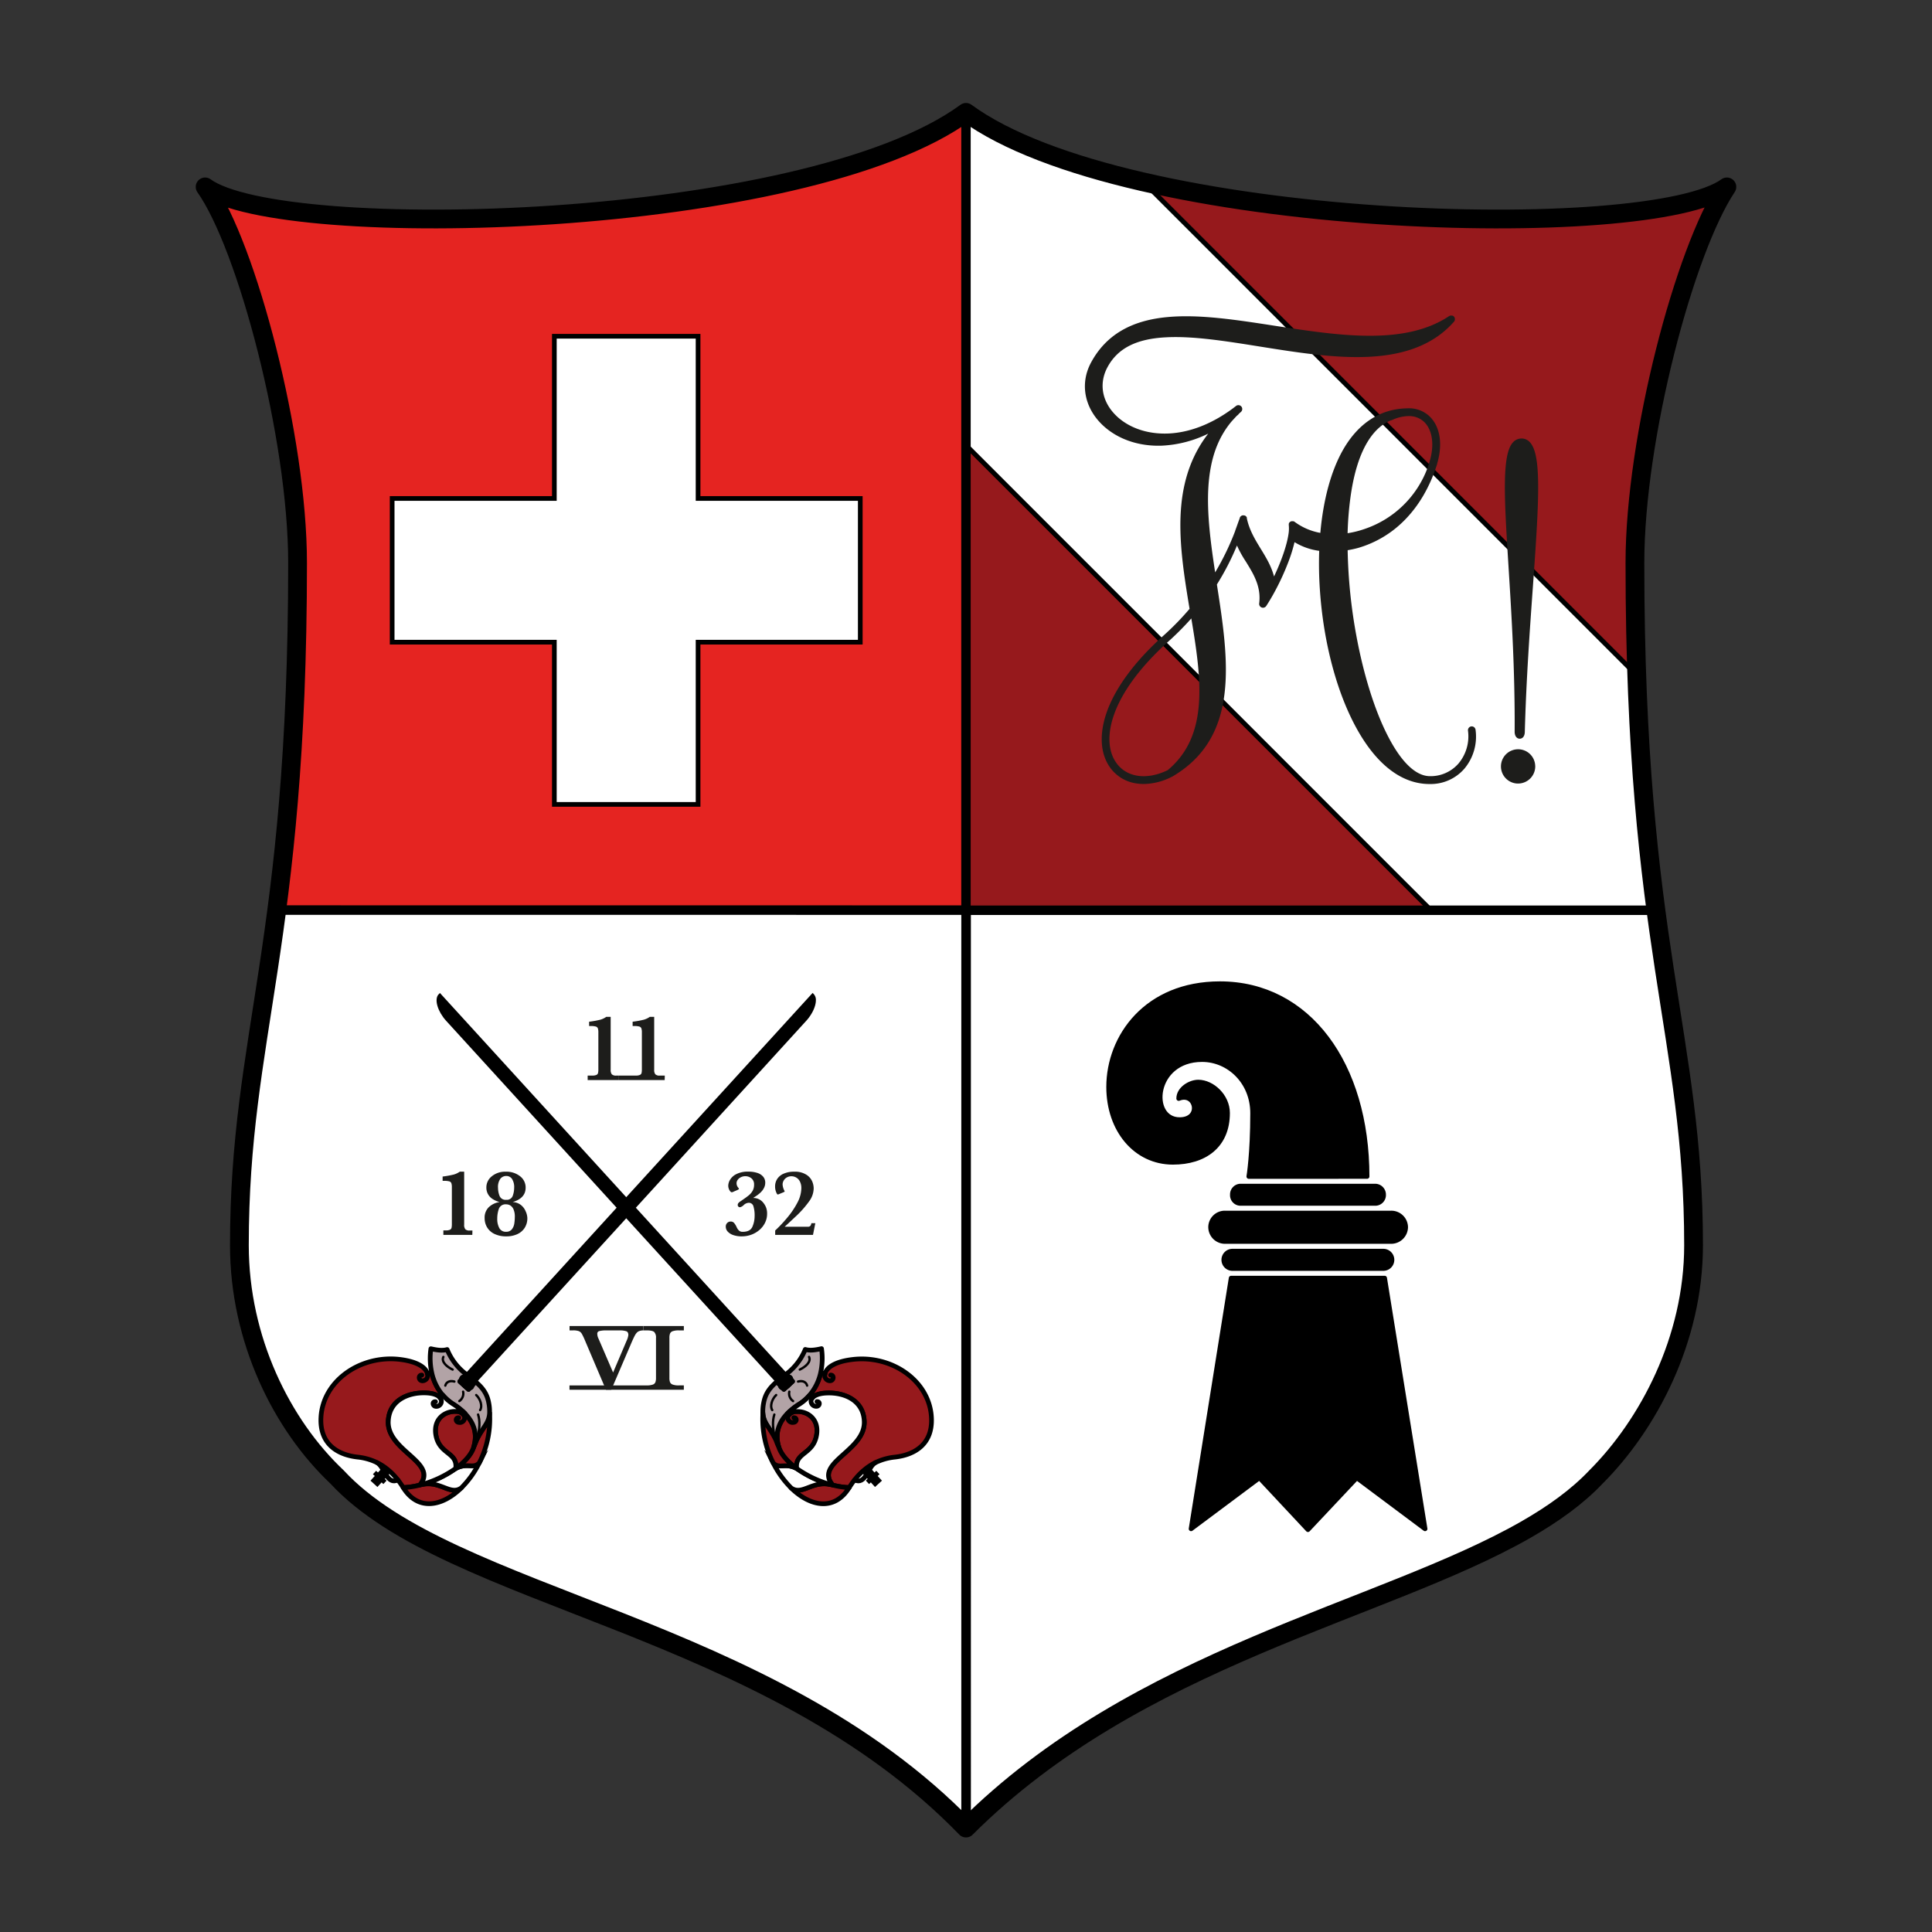 <svg xmlns="http://www.w3.org/2000/svg" viewBox="0 0 823.58 823.58"><rect x="0" y="0" width="823.58" height="823.58" fill="#333333" stroke="none"/><defs><style>.cls-1{fill:#e52421;}.cls-1,.cls-11,.cls-12,.cls-13,.cls-14,.cls-15,.cls-16,.cls-17,.cls-18,.cls-2,.cls-3,.cls-4,.cls-5,.cls-6,.cls-9{stroke:#000;}.cls-1,.cls-12,.cls-13,.cls-15,.cls-2,.cls-3,.cls-4,.cls-5,.cls-6,.cls-9{stroke-linecap:round;}.cls-1,.cls-12,.cls-13,.cls-14,.cls-15,.cls-17,.cls-2,.cls-3,.cls-4,.cls-5,.cls-6,.cls-9{stroke-linejoin:round;}.cls-1,.cls-16,.cls-2,.cls-5{stroke-width:4px;}.cls-11,.cls-14,.cls-2,.cls-4,.cls-8{fill:#fff;}.cls-3{fill:#96191c;}.cls-11,.cls-12,.cls-13,.cls-14,.cls-17,.cls-3,.cls-4,.cls-9{stroke-width:2px;}.cls-10,.cls-12,.cls-15,.cls-16,.cls-17,.cls-5,.cls-6{fill:none;}.cls-6{stroke-width:8px;}.cls-7{fill:#1d1d1b;}.cls-11,.cls-18{stroke-miterlimit:10;}.cls-13{fill:#b2a3a6;}</style></defs><g id="Ebene_2" data-name="Ebene 2"><g id="Pin-Form"><g id="Helvetia_Basel" data-name="Helvetia Basel"><g id="Ebene_307" data-name="Ebene 307"><path class="cls-1" d="M411.79,47.9V388H118c4.82-36.72,8.87-82.16,8.87-148,0-53.58-21.61-135.16-39.41-160.3C120,103.51,343.16,98.19,411.79,47.9Z"/><path class="cls-2" d="M722,530.87c0,40.29-19.46,76.6-41.6,98.74-8,8.44-18.2,15.78-30,22.53-61.31,35-165.4,54-238.54,127.14V388h294.1C713.07,442.13,722,477.3,722,530.87Z"/><path class="cls-2" d="M411.79,388V779.28c-84.57-87.23-219.85-97.42-268.11-149.67-23.47-22.14-41.63-58.45-41.63-98.74,0-53.57,8.81-88.74,15.93-142.9Z"/><polygon class="cls-3" points="609.99 387.97 411.79 387.97 411.79 189.77 609.99 387.97"/><path class="cls-4" d="M705.89,388H610l-198.2-198.2V47.9c17.29,12.67,44.39,22.49,75.78,29.7L697.72,287.75A1003,1003,0,0,0,705.89,388Z"/><path class="cls-3" d="M696.94,240c0,17.26.28,33.11.78,47.78L487.57,77.6C580.77,99,711.8,97.5,736.14,79.67,718.21,106.62,696.94,186.39,696.94,240Z"/></g><path class="cls-5" d="M696.94,240c0,65.84,4.08,111.28,8.95,148H411.79V47.9c68.63,50.29,291.81,55.61,324.35,31.77C718.21,106.62,696.94,186.39,696.94,240Z"/><path id="Kontur" class="cls-6" d="M736.14,79.67C703.6,103.51,480.42,98.19,411.79,47.9,343.16,98.19,120,103.51,87.44,79.67c17.8,25.14,39.41,106.71,39.41,160.29,0,163-24.8,201-24.8,290.9,0,40.3,18.16,76.61,41.63,98.75C191.94,681.86,327.22,692,411.79,779.27,484.94,706.13,589,687.15,650.34,652.13c11.81-6.75,22-14.08,30-22.52,22.14-22.14,41.6-58.45,41.6-98.75,0-89.88-25-127.95-25-290.9C696.94,186.38,718.21,106.61,736.14,79.67Z"/><g id="Zirkel"><path class="cls-7" d="M627.19,309.65a1.64,1.64,0,0,0-1.41,1.84,18,18,0,0,1-4.06,14,15.76,15.76,0,0,1-12.13,5.38h0c-6.05,0-12.3-6-18.08-17.35-5.46-10.67-10.16-25.63-13.24-42.11a223.12,223.12,0,0,1-3.79-36.87,41.62,41.62,0,0,0,4.59-1,45.58,45.58,0,0,0,19.3-11.43c6.35-6.29,11.15-14.46,14.25-24.3a1.91,1.91,0,0,0,.06-.33c.08-.29.17-.58.24-.86,2.19-8.29.65-15.63-4.1-19.65a12.79,12.79,0,0,0-9-2.9h-.06c-11.3.2-20.71,6.29-27.21,17.63-5.14,9-8.46,21.3-9.71,35.46a26.07,26.07,0,0,1-11-4.74l-.15-.1-.11-.07-.13,0h0a1,1,0,0,0-.16-.06h-.07l-.13,0h-.42l-.14,0h0l-.16.05-.16.07-.15.08a.65.65,0,0,0-.15.1l-.07.06a.63.63,0,0,0-.12.11.81.81,0,0,0-.12.14l0,0-.07.11c0,.06-.06.11-.09.18a.08.08,0,0,0,0,0h0a.24.24,0,0,0,0,.08.75.75,0,0,0-.05.16.68.68,0,0,0,0,.14.17.17,0,0,0,0,.07.71.71,0,0,0,0,.14c0,.07,0,.13,0,.19v0a14.93,14.93,0,0,1-.16,4c-.72,4.7-3,11.29-6.13,17.87-1.18-4.47-3.44-8.16-5.65-11.77-2.39-3.91-4.87-7.95-5.94-13l0-.09,0-.12a.49.49,0,0,0,0-.11.94.94,0,0,0-.1-.23s0,0,0,0h0l-.06-.09a.61.61,0,0,0-.07-.1.52.52,0,0,0-.1-.11l0,0a1.87,1.87,0,0,0-.49-.34l-.1,0h0a1.57,1.57,0,0,0-.75-.09l-.15,0-.27.08-.11.05a1.84,1.84,0,0,0-.43.3l-.06.07a.53.53,0,0,0-.12.14l-.11.16-.06.12a.61.61,0,0,1,0,.12v0l-.81,2.23c-.35,1-.74,2.09-1.18,3.29,0,0,0,0,0,0l0,0,0,.08A112,112,0,0,1,518,244c-1.9-12.44-3.57-25.05-2.89-36.31.73-11.94,3.94-21,10-28.16v0l2.09-2.26.42-.33h0a1.47,1.47,0,0,0,.42-.48l.92-.84a1.64,1.64,0,0,0-2.1-2.53l-1.4,1.07c-8.92,6.6-18.4,10.27-27.5,10.64-8.16.32-15.6-2-21-6.55-7-6-8.88-14.31-4.82-21.79,4.31-7.94,12.19-12,24.79-12.66,11.57-.64,25.48,1.59,40.2,3.94,15.42,2.46,31.36,5,45.78,4.39,16.59-.71,28.66-5.62,36.91-15l0,0a.27.27,0,0,0,.07-.08l0,0a1.65,1.65,0,0,0,.31-1,.86.86,0,0,0,0-.16,1.44,1.44,0,0,0-.14-.53l-.06-.11a1.22,1.22,0,0,0-.24-.32l-.1-.1v0l-.12-.09-.13-.08-.11-.06-.17-.07-.12,0-.14,0h-.22a1.22,1.22,0,0,0-.33,0l-.23.05,0,0-.13.05-.13.07-.18.1c-19,12.59-47,8.26-74.09,4.09-16.59-2.56-32.26-5-45.93-3.72-15.59,1.44-26.22,7.75-32.49,19.29-5.1,9.39-2.74,20.29,6,27.76,6.27,5.34,14.84,8.09,24.14,7.76a50.25,50.25,0,0,0,19.77-5.13c-6.45,8.3-10.22,18.2-11.43,29.93-1.48,14.41,1,29.8,3.47,44.76A115.69,115.69,0,0,1,495.91,271c-12.08,10.86-20.42,22.11-24.1,32.53-3.23,9.15-2.83,17.42,1.14,23.28a16.62,16.62,0,0,0,11.15,7.1,20.92,20.92,0,0,0,3.47.29,26.83,26.83,0,0,0,11.82-3l.1-.05.07,0c29.26-17,24.15-50,19.18-82a111,111,0,0,0,8.56-16.61,47.61,47.61,0,0,0,3.76,6.81c3.25,5.24,6.62,10.66,5.71,17.88a1.63,1.63,0,0,0,1.07,1.74,1.54,1.54,0,0,0,.56.1,1.65,1.65,0,0,0,1.38-.75c1.3-2,2.59-4.19,3.81-6.47h0a106.34,106.34,0,0,0,5.54-12.09,66.62,66.62,0,0,0,2.71-8.65,26.81,26.81,0,0,0,10.52,3.7,160.77,160.77,0,0,0,.27,16.35c1.54,23.4,7.64,45.72,16.74,61.24,8.37,14.28,18.73,21.82,30,21.82h.25a19,19,0,0,0,14.61-6.52A21.35,21.35,0,0,0,629,311.05,1.65,1.65,0,0,0,627.19,309.65ZM497.77,328.31c-9.06,4.4-17.72,3.08-22.09-3.38-3.38-5-3.65-12.21-.77-20.35,3.5-9.9,11.52-20.68,23.2-31.17a121,121,0,0,0,9.73-9.79C512.14,289.38,515.53,313.5,497.77,328.31ZM575.55,213c3-23.42,11.16-31.35,17.46-33.86l.09,0,.12,0a17.79,17.79,0,0,1,7.1-1.77h.17a9.37,9.37,0,0,1,6.19,2.12c3.7,3.13,4.87,9.38,3,16.3q-.39,1.46-.87,2.88l-.33.93a43.41,43.41,0,0,1-26.8,25.9,41,41,0,0,1-7.22,1.8A140.5,140.5,0,0,1,575.55,213Z"/><path class="cls-7" d="M654.43,326.4a7.28,7.28,0,0,0-7.21-7h-.08a7.32,7.32,0,0,0-7.31,7.31v.08a7.31,7.31,0,0,0,7,7.22h.31a7.32,7.32,0,0,0,7.31-7.31.17.17,0,0,0,0-.07A1.93,1.93,0,0,0,654.43,326.4Z"/><path class="cls-7" d="M645.67,312v0c.05,2.14,1.19,2.9,2.16,2.9h0c1,0,2.11-.75,2.17-2.88.61-22.4,2.13-43.49,3.46-62.09,2.63-36.7,3.77-56.11-1.33-61.45a4.72,4.72,0,0,0-3.64-1.55,4.88,4.88,0,0,0-3.55,1.65c-4.85,5.28-3.67,24.34-1.87,53.19C644.31,261.5,645.84,286.05,645.67,312Z"/></g><g id="Schweiz"><polygon class="cls-8" points="236.31 342.9 236.31 273.75 167.17 273.75 167.17 212.49 236.31 212.49 236.31 143.34 297.58 143.34 297.58 212.49 366.72 212.49 366.72 273.75 297.58 273.75 297.58 342.9 236.31 342.9"/><path d="M296.58,144.34v69.15h69.14v59.26H296.58V341.9H237.31V272.75H168.17V213.49h69.14V144.34h59.27m2-2H235.31v69.15H166.17v63.26h69.14V343.9h63.27V274.75h69.14V211.49H298.58V142.34Z"/></g><g id="Basel"><path class="cls-9" d="M522.19,517.1a6.05,6.05,0,0,0-6.12,6,6.14,6.14,0,0,0,6.12,6.12H593a6.2,6.2,0,0,0,6.21-6.12,6.12,6.12,0,0,0-6.21-6Z"/><path class="cls-9" d="M528.75,505.62a3.53,3.53,0,0,0-3.4,3.68,3.48,3.48,0,0,0,3.4,3.69h57.63a3.56,3.56,0,0,0,3.42-3.69,3.62,3.62,0,0,0-3.42-3.68Z"/><path class="cls-9" d="M525.58,533.35a3.7,3.7,0,1,0,0,7.39h63.9a3.7,3.7,0,1,0,0-7.39Z"/><polygon class="cls-9" points="524.82 544.84 507.74 651.71 536.88 629.96 557.56 652.07 578.36 629.96 607.48 651.71 590.25 544.84 524.82 544.84"/><path class="cls-9" d="M582.76,501.5c0-47.77-25-82.15-62.71-82.16-31.37,0-47.45,22.59-47.45,44,0,18.35,11.5,32.12,27.39,32.12,13.46,0,23.29-7,23.29-21,0-7.15-6.47-13.18-12.49-13.18-3.49,0-8.33,2.86-8.33,7,7.37-3,10.07,9,.39,9-13.05,0-11.3-25.6,9.57-25.6,11.44,0,21.55,9.5,21.55,22.84,0,17.52-1.62,27-1.62,27Z"/></g><rect class="cls-10" width="823.58" height="823.58"/><g id="Feld_3" data-name="Feld 3"><g id="Ebene_308" data-name="Ebene 308"><path class="cls-3" d="M188.74,594.71l-1.17,1.18c-.84-1.08-2.73-2-6.16-2.12-7.52-.24-15.49,3.15-15.93,12-.64,12.75,21.52,17.6,13.46,27.28a32.41,32.41,0,0,1-7.07,1.06,32.33,32.33,0,0,0-2.27-3.25,27,27,0,0,0-4.49-4.57,22.83,22.83,0,0,0-4.32-2.77,24.47,24.47,0,0,0-8.29-2.38c-8.26-.9-16.26-5.33-15.68-16.85.78-15.73,16.88-26.77,33.59-24.8,8.22,1,11.29,3.85,11.78,6.12h0l1.83-.52h0A21.94,21.94,0,0,0,188.74,594.71Z"/><path class="cls-3" d="M196.67,634.25c-8.15,8-18.52,10-24.8-.13a32.41,32.41,0,0,0,7.07-1.06c.25-.07.5-.14.74-.19h0C187.72,631,191.93,637.71,196.67,634.25Z"/><path class="cls-11" d="M204.32,623.57a40.3,40.3,0,0,1-7.64,10.67h0c-4.74,3.46-8.95-3.26-16.95-1.39A46.65,46.65,0,0,0,194.27,626l0,0C199.33,623.38,201.72,626.33,204.32,623.57Z"/><path class="cls-3" d="M204.32,623.57c-2.6,2.76-5-.19-10,2.38,3.74-2.72,6.57-5.86,7.61-9.09a28.2,28.2,0,0,0,1.16-2.83c2.61-5.62,5.36-7.12,5.62-11.67A41.07,41.07,0,0,1,204.32,623.57Z"/><path class="cls-12" d="M182.19,585.62a2.26,2.26,0,0,1-2.14,3c-1.71-.09-1.78-2.52-.23-2.44"/><path class="cls-3" d="M201.92,616.86c-1,3.23-3.87,6.37-7.61,9.09l0,0c.88-7-7.11-5.8-8.5-14.39-1.08-6.73,3.94-10.11,8.55-9.88a4.18,4.18,0,0,1,3.17,1.27l.66-.47C201.33,605.74,203.89,610.44,201.92,616.86Z"/><path class="cls-13" d="M208.7,602.36c-.26,4.55-3,6-5.62,11.67-.4.84-.78,1.78-1.16,2.83,2-6.42-.59-11.12-3.77-14.36a28.71,28.71,0,0,0-5.09-4,19.61,19.61,0,0,1-4.32-3.76,21.94,21.94,0,0,1-4.7-9.61,28.66,28.66,0,0,1-.36-10.19c2.79.65,5.1.9,6.93.34a25,25,0,0,0,8.19,10.59l-1,1.09a1.12,1.12,0,0,0-.69.28,1.2,1.2,0,0,0-.37.89l-.71.77,1.85,1.68a2.81,2.81,0,0,0,.31.29l.1.08,1.44,1.32.59-.64a1.07,1.07,0,0,0,.88-1L202.7,589c2.66,2.27,4.84,4.76,5.62,8.89A18.65,18.65,0,0,1,208.7,602.36Z"/><path class="cls-12" d="M202.7,589l-1.49,1.64a1.07,1.07,0,0,1-.88,1l-.59.64-1.44-1.32-.1-.08a2.81,2.81,0,0,1-.31-.29L196,588.87l.71-.77a1.2,1.2,0,0,1,.37-.89,1.12,1.12,0,0,1,.69-.28l1-1.09C200.14,586.93,201.47,587.94,202.7,589Z"/><path class="cls-12" d="M197.49,603a2,2,0,0,1-1.83,3.35c-1.5-.07-1.64-2.05-.14-2"/><path class="cls-14" d="M185.77,611.58c1.39,8.59,9.38,7.35,8.5,14.39a46.65,46.65,0,0,1-14.55,6.89h0c-.24,0-.49.12-.74.19,8.06-9.68-14.1-14.53-13.46-27.28.44-8.86,8.41-12.25,15.93-12,3.43.11,5.32,1,6.16,2.12l1.17-1.18a19.61,19.61,0,0,0,4.32,3.76,28.71,28.71,0,0,1,5.09,4l-.66.47a4.18,4.18,0,0,0-3.17-1.27C189.71,601.47,184.69,604.85,185.77,611.58Z"/><path class="cls-15" d="M203.8,603c.83,2.48.88,6.39-.72,11"/><path class="cls-12" d="M198.9,587.15a2.26,2.26,0,0,0-1.09-.22"/><path class="cls-12" d="M197.89,590.55l-.15-.15a3.43,3.43,0,0,1-1-2.3"/><path class="cls-12" d="M200.33,591.6a2.67,2.67,0,0,1-2-.68"/><path class="cls-12" d="M201.21,590.63a2.22,2.22,0,0,0-.1-1"/><path class="cls-15" d="M203,594.68c1.9,1.8,2.73,4.9,1.67,6.41"/><path class="cls-15" d="M197.42,593.25a3.88,3.88,0,0,1-1.61,4"/><path class="cls-15" d="M193.7,588.94c-2-.57-3.5.22-3.87,1.72"/><path class="cls-15" d="M189,578.43c-1,2.11,1.54,4.26,3.95,5.4"/><line class="cls-16" x1="159.41" y1="632.53" x2="165.17" y2="626.22"/><line class="cls-17" x1="159.65" y1="627.71" x2="164.11" y2="631.9"/><path class="cls-12" d="M169.61,630.87c-4.71,2.33-5.57-5.39-8.82-7.35"/><path class="cls-18" d="M347.3,426.4c0,2.41-1.56,5.75-3.93,8.36l-73,80.08-3.39,3.72L202.7,589l-1.49,1.64-.88,1-.59.64-1.44-1.32-.1-.08-.31-.29L196,588.87l.71-.77,1.06-1.17,1-1.09,64.76-71,3.39-3.72L346.42,424A3.14,3.14,0,0,1,347.3,426.4Z"/><path class="cls-12" d="M187.57,595.89a2.16,2.16,0,0,1-1.74,3.63c-1.4-.07-1.74-2.11-.18-2"/></g><g id="Ebene_308_Kopie" data-name="Ebene 308 Kopie"><path class="cls-3" d="M381.39,621.15a24.4,24.4,0,0,0-8.29,2.38,22.83,22.83,0,0,0-4.32,2.77,27,27,0,0,0-4.49,4.57,32.33,32.33,0,0,0-2.27,3.25,32.32,32.32,0,0,1-7.07-1.06c-8.06-9.68,14.1-14.53,13.46-27.28-.44-8.86-8.41-12.25-15.94-12-3.42.11-5.31,1-6.16,2.12l-1.16-1.18h0a21.86,21.86,0,0,0,4.71-9.6h0l1.83.52h0c.49-2.27,3.56-5.16,11.77-6.12,16.72-2,32.82,9.07,33.6,24.8C397.64,615.82,389.65,620.25,381.39,621.15Z"/><path class="cls-3" d="M362,634.12c-6.28,10.17-16.65,8.15-24.8.13,4.73,3.44,8.92-3.21,16.87-1.4h.07l.79.2A32.32,32.32,0,0,0,362,634.12Z"/><path class="cls-11" d="M354.09,632.85c-7.95-1.81-12.14,4.84-16.87,1.4h0a40.3,40.3,0,0,1-7.64-10.67c2.61,2.77,5-.2,10,2.39h0A47,47,0,0,0,354.09,632.85Z"/><path class="cls-12" d="M354.07,586.17c1.55-.08,1.48,2.35-.23,2.44a2.26,2.26,0,0,1-2.14-3"/><path class="cls-3" d="M348.12,611.58c-1.39,8.59-9.38,7.35-8.5,14.39h0c-3.75-2.71-6.59-5.87-7.63-9.1-2-6.42.58-11.12,3.76-14.36l.67.47a4.18,4.18,0,0,1,3.17-1.27C344.17,601.47,349.2,604.85,348.12,611.58Z"/><path class="cls-13" d="M349.85,585.1a21.86,21.86,0,0,1-4.71,9.6h0a19.61,19.61,0,0,1-4.32,3.76,28.71,28.71,0,0,0-5.09,4c-3.18,3.24-5.73,7.94-3.76,14.36-.38-1.05-.77-2-1.16-2.83-2.61-5.62-5.36-7.12-5.62-11.67a18.62,18.62,0,0,1,.38-4.48c.78-4.13,3-6.63,5.62-8.89l1.49,1.64a1.07,1.07,0,0,0,.88,1l.59.64,1.64-1.49.13-.12,1.93-1.76-.72-.79a1.09,1.09,0,0,0-1.05-1.15l-1-1.09a25,25,0,0,0,8.19-10.59c1.83.56,4.13.31,6.93-.34A28.66,28.66,0,0,1,349.85,585.1Z"/><path class="cls-12" d="M337.85,588.87l-1.93,1.76-.13.12-1.64,1.49-.59-.64a1.07,1.07,0,0,1-.88-1L331.19,589c1.23-1,2.56-2.06,3.9-3.15l1,1.09a1.09,1.09,0,0,1,1.05,1.15Z"/><path class="cls-12" d="M338.37,604.34c1.5-.07,1.36,1.91-.14,2A2,2,0,0,1,336.4,603"/><path class="cls-14" d="M368.41,605.78c.64,12.75-21.52,17.6-13.46,27.28-.27-.08-.53-.15-.79-.2h-.07A47,47,0,0,1,339.62,626c-.88-7,7.11-5.8,8.5-14.39,1.08-6.73-3.95-10.11-8.55-9.88A4.18,4.18,0,0,0,336.4,603l-.67-.47a28.71,28.71,0,0,1,5.09-4,19.61,19.61,0,0,0,4.32-3.76h0l1.16,1.18c.85-1.08,2.74-2,6.16-2.12C360,593.53,368,596.92,368.41,605.78Z"/><path class="cls-3" d="M339.6,626c-5-2.59-7.42.38-10-2.39a41.07,41.07,0,0,1-4.38-21.21c.26,4.55,3,6,5.62,11.67a28.2,28.2,0,0,0,1.16,2.83C333,620.09,335.85,623.25,339.6,626Z"/><path class="cls-15" d="M330.81,614c-1.61-4.61-1.56-8.52-.72-11"/><path class="cls-12" d="M336.08,586.93a2.24,2.24,0,0,0-1.09.22"/><path class="cls-12" d="M337.13,588.08a3.32,3.32,0,0,1-1,2.32l-.22.23"/><path class="cls-12" d="M335.79,590.75a2.81,2.81,0,0,1-2.23.85"/><path class="cls-12" d="M332.78,589.63a2.22,2.22,0,0,0-.1,1"/><path class="cls-15" d="M330.87,594.68c-1.9,1.8-2.73,4.9-1.67,6.41"/><path class="cls-15" d="M336.47,593.25a3.88,3.88,0,0,0,1.61,4"/><path class="cls-15" d="M340.19,588.94c2-.57,3.5.22,3.87,1.72"/><path class="cls-15" d="M344.89,578.43c1,2.11-1.54,4.26-3.95,5.4"/><line class="cls-16" x1="374.48" y1="632.53" x2="368.72" y2="626.22"/><line class="cls-17" x1="374.24" y1="627.71" x2="369.78" y2="631.9"/><path class="cls-12" d="M364.28,630.87c4.71,2.33,5.57-5.39,8.82-7.35"/><path class="cls-18" d="M337.85,588.87l-1.93,1.76-.13.12-1.64,1.49-.59-.64-.88-1L331.19,589l-64.25-70.43-3.38-3.71-73.05-80.09c-3.37-3.7-5.08-8.9-3-10.76L267,511.13l3.38,3.71,64.76,71,1,1.09,1.05,1.15Z"/><path class="cls-12" d="M348.24,597.48c1.56-.07,1.22,2-.18,2a2.17,2.17,0,0,1-1.75-3.63"/></g><path class="cls-7" d="M263.84,460.42H250.51V458.5h1.94a4.19,4.19,0,0,0,1.81-.29,1.22,1.22,0,0,0,.68-.82,7.68,7.68,0,0,0,.13-1.69V440.12a5.29,5.29,0,0,0-.21-1.74,1.31,1.31,0,0,0-.88-.78,7.42,7.42,0,0,0-2.15-.22h-.7v-1.84a39.69,39.69,0,0,0,4.78-.86,8.44,8.44,0,0,0,2.53-1.21h1.88V456a3,3,0,0,0,.48,1.95,2.48,2.48,0,0,0,1.9.55h1.14Z"/><path class="cls-7" d="M283.34,460.42h-19.5V458.5H271a4.19,4.19,0,0,0,1.81-.29,1.22,1.22,0,0,0,.68-.82,7.68,7.68,0,0,0,.13-1.69V440.12a5.29,5.29,0,0,0-.21-1.74,1.31,1.31,0,0,0-.88-.78,7.42,7.42,0,0,0-2.15-.22h-.7v-1.84a39.69,39.69,0,0,0,4.78-.86,8.44,8.44,0,0,0,2.53-1.21h1.88V456a3,3,0,0,0,.48,1.95,2.48,2.48,0,0,0,1.9.55h2.14Z"/><path class="cls-7" d="M201.34,526.42H189V524.5H190a4.19,4.19,0,0,0,1.81-.29,1.22,1.22,0,0,0,.68-.82,7.68,7.68,0,0,0,.13-1.69V506.12a5.29,5.29,0,0,0-.21-1.74,1.31,1.31,0,0,0-.88-.78,7.42,7.42,0,0,0-2.15-.22h-.7v-1.84a39.69,39.69,0,0,0,4.78-.86,8.44,8.44,0,0,0,2.53-1.21h1.88V522a3,3,0,0,0,.48,2,2.48,2.48,0,0,0,1.9.55h1.14Z"/><path class="cls-7" d="M224.8,519.21a7.59,7.59,0,0,1-1.14,4.2,7.3,7.3,0,0,1-3.17,2.7,11,11,0,0,1-4.63.93,11.34,11.34,0,0,1-5-1,7.29,7.29,0,0,1-3.18-2.78,7.58,7.58,0,0,1-1.09-4,6.17,6.17,0,0,1,1.78-4.66,8.34,8.34,0,0,1,4.62-2.18,10.36,10.36,0,0,1-3.11-1.37,5.71,5.71,0,0,1-1.91-2.11,5.78,5.78,0,0,1-.64-2.73,6,6,0,0,1,2.26-4.73,8.85,8.85,0,0,1,6-2,9.29,9.29,0,0,1,6.13,1.95,6,6,0,0,1,2.35,4.86q0,4.49-5.54,6.13a6.09,6.09,0,0,1,3.55,1.27,6.59,6.59,0,0,1,2,2.67A7.45,7.45,0,0,1,224.8,519.21Zm-5.34-.46a7.72,7.72,0,0,0-.55-3.21,3.67,3.67,0,0,0-1.37-1.67,3.45,3.45,0,0,0-1.76-.48,3,3,0,0,0-3.12,1.91,12.43,12.43,0,0,0-.69,4.23,8.06,8.06,0,0,0,.89,4,3.08,3.08,0,0,0,2.88,1.55,3,3,0,0,0,2.49-1.08,5.26,5.26,0,0,0,1-2.39A19.73,19.73,0,0,0,219.46,518.75Zm-.28-12.43a6.37,6.37,0,0,0-.92-3.76,2.89,2.89,0,0,0-2.44-1.26,3.18,3.18,0,0,0-2.52,1.18,6,6,0,0,0-1,3.9,9.55,9.55,0,0,0,.64,3.38,2.71,2.71,0,0,0,2.85,1.69,2.63,2.63,0,0,0,2.79-1.72A10.23,10.23,0,0,0,219.18,506.32Z"/><path class="cls-7" d="M327,517.39a8.54,8.54,0,0,1-.83,3.75,9.51,9.51,0,0,1-2.34,3.08,11.18,11.18,0,0,1-3.47,2.08,11.81,11.81,0,0,1-4.17.74,10.91,10.91,0,0,1-3.52-.52,5.68,5.68,0,0,1-2.41-1.47,3.05,3.05,0,0,1-.87-2.11,2.1,2.1,0,0,1,.62-1.63,2,2,0,0,1,1.42-.59,1.88,1.88,0,0,1,1.51.61,8.18,8.18,0,0,1,1.11,1.85,4.55,4.55,0,0,0,1.06,1.48,2.31,2.31,0,0,0,1.48.44q3.23,0,4.16-2.19a11.38,11.38,0,0,0,.93-4.48,13.07,13.07,0,0,0-.53-4.29,2,2,0,0,0-2-1.41,3.36,3.36,0,0,0-2.05.9,3.36,3.36,0,0,1-1.64,1,1,1,0,0,1-.68-.26.89.89,0,0,1-.3-.72,1.24,1.24,0,0,1,.3-.82,4.06,4.06,0,0,1,.88-.74c1.63-1.1,2.81-1.94,3.54-2.55a6.9,6.9,0,0,0,1.67-2,5.27,5.27,0,0,0,.58-2.54,3.28,3.28,0,0,0-1.11-2.68,4,4,0,0,0-2.68-.92,4.07,4.07,0,0,0-1.79.41,3.47,3.47,0,0,0-1.38,1.11,2.45,2.45,0,0,0-.51,1.46,2.89,2.89,0,0,0,.7,1.88,1.63,1.63,0,0,1,.32.5c0,.1-.06.18-.2.26l-.4.24-1.68.72a1.68,1.68,0,0,1-.78.26c-.32,0-.65-.3-1-.92a3.88,3.88,0,0,1-.5-1.92,5.15,5.15,0,0,1,.74-2.43,6.38,6.38,0,0,1,2.66-2.44,10.75,10.75,0,0,1,5.25-1.08,11.76,11.76,0,0,1,3.66.52,5.38,5.38,0,0,1,2.53,1.58,3.86,3.86,0,0,1,.93,2.63,4.73,4.73,0,0,1-.54,2.22,6.76,6.76,0,0,1-1.32,1.8,12.38,12.38,0,0,1-1.5,1.27q-.72.51-1.8,1.2a5.39,5.39,0,0,1,4.3,2,7.87,7.87,0,0,1,1.16,1.92A7.24,7.24,0,0,1,327,517.39Z"/><path class="cls-7" d="M347.14,522.94s-2.81,3.48-3.48,3.48H330.45v-1.88a60.25,60.25,0,0,0,5.19-5.52,35.41,35.41,0,0,0,4.26-6.32,13.53,13.53,0,0,0,1.7-6.2,6.07,6.07,0,0,0-.61-2.83,4,4,0,0,0-3.66-2.25,3.76,3.76,0,0,0-1.9.49,3.51,3.51,0,0,0-1.34,1.31,3.36,3.36,0,0,0-.48,1.72,6.6,6.6,0,0,0,.82,2.74.49.49,0,0,1,.06.2c0,.11-.28.28-.84.5l-1.3.54a3.48,3.48,0,0,1-.78.28c-.22,0-.46-.36-.74-1.08a6.43,6.43,0,0,1-.42-2.36,5.78,5.78,0,0,1,.91-3.2,6.14,6.14,0,0,1,2.76-2.25,10.82,10.82,0,0,1,4.5-.84,9,9,0,0,1,5.11,1.26,6.38,6.38,0,0,1,2.52,2.84,7.76,7.76,0,0,1,.65,3A9.5,9.5,0,0,1,345,512a42.75,42.75,0,0,1-5,5.81c-.11.11-.53.51-1.28,1.2l-2.53,2.36-1.7,1.57Zm-2.75,0a1.26,1.26,0,0,0,1.32-.82,4.49,4.49,0,0,0,.17-.7h1.68l-1,5h-12.6"/><path class="cls-7" d="M291.51,592.42H242.76v-1.84h32.85a7.87,7.87,0,0,0,2.61-.33,1.86,1.86,0,0,0,1.15-1,5.16,5.16,0,0,0,.27-1.88V570.32a3.45,3.45,0,0,0-.73-2.48q-.74-.72-3.3-.72h-1.34v-1.85h17.24v1.85h-2.12a7.57,7.57,0,0,0-2.61.34,1.86,1.86,0,0,0-1.15,1,5.07,5.07,0,0,0-.27,1.87v17.06a5.2,5.2,0,0,0,.26,1.82,1.94,1.94,0,0,0,1.11,1,7.31,7.31,0,0,0,2.66.36h2.12Z"/><path class="cls-7" d="M274.27,567.12a5.47,5.47,0,0,0-1.67.26,2.75,2.75,0,0,0-1.17.75,6.68,6.68,0,0,0-.92,1.39c-.31.59-.74,1.51-1.28,2.76l-8.64,20.14H258.3l-9-21.16a23.26,23.26,0,0,0-1.34-2.78,2.54,2.54,0,0,0-1.28-1.06,7.23,7.23,0,0,0-2.39-.3h-1.5v-1.85h21.46v1.85h-6.14a11.92,11.92,0,0,0-2.73.32,1.11,1.11,0,0,0-.76,1.2,4.53,4.53,0,0,0,.48,1.92l6.25,14.51,5.77-13.55a7.9,7.9,0,0,0,.74-2.42q0-1.3-.9-1.62a8.87,8.87,0,0,0-2.71-.36v-1.85h10Z"/></g></g></g></g></svg>